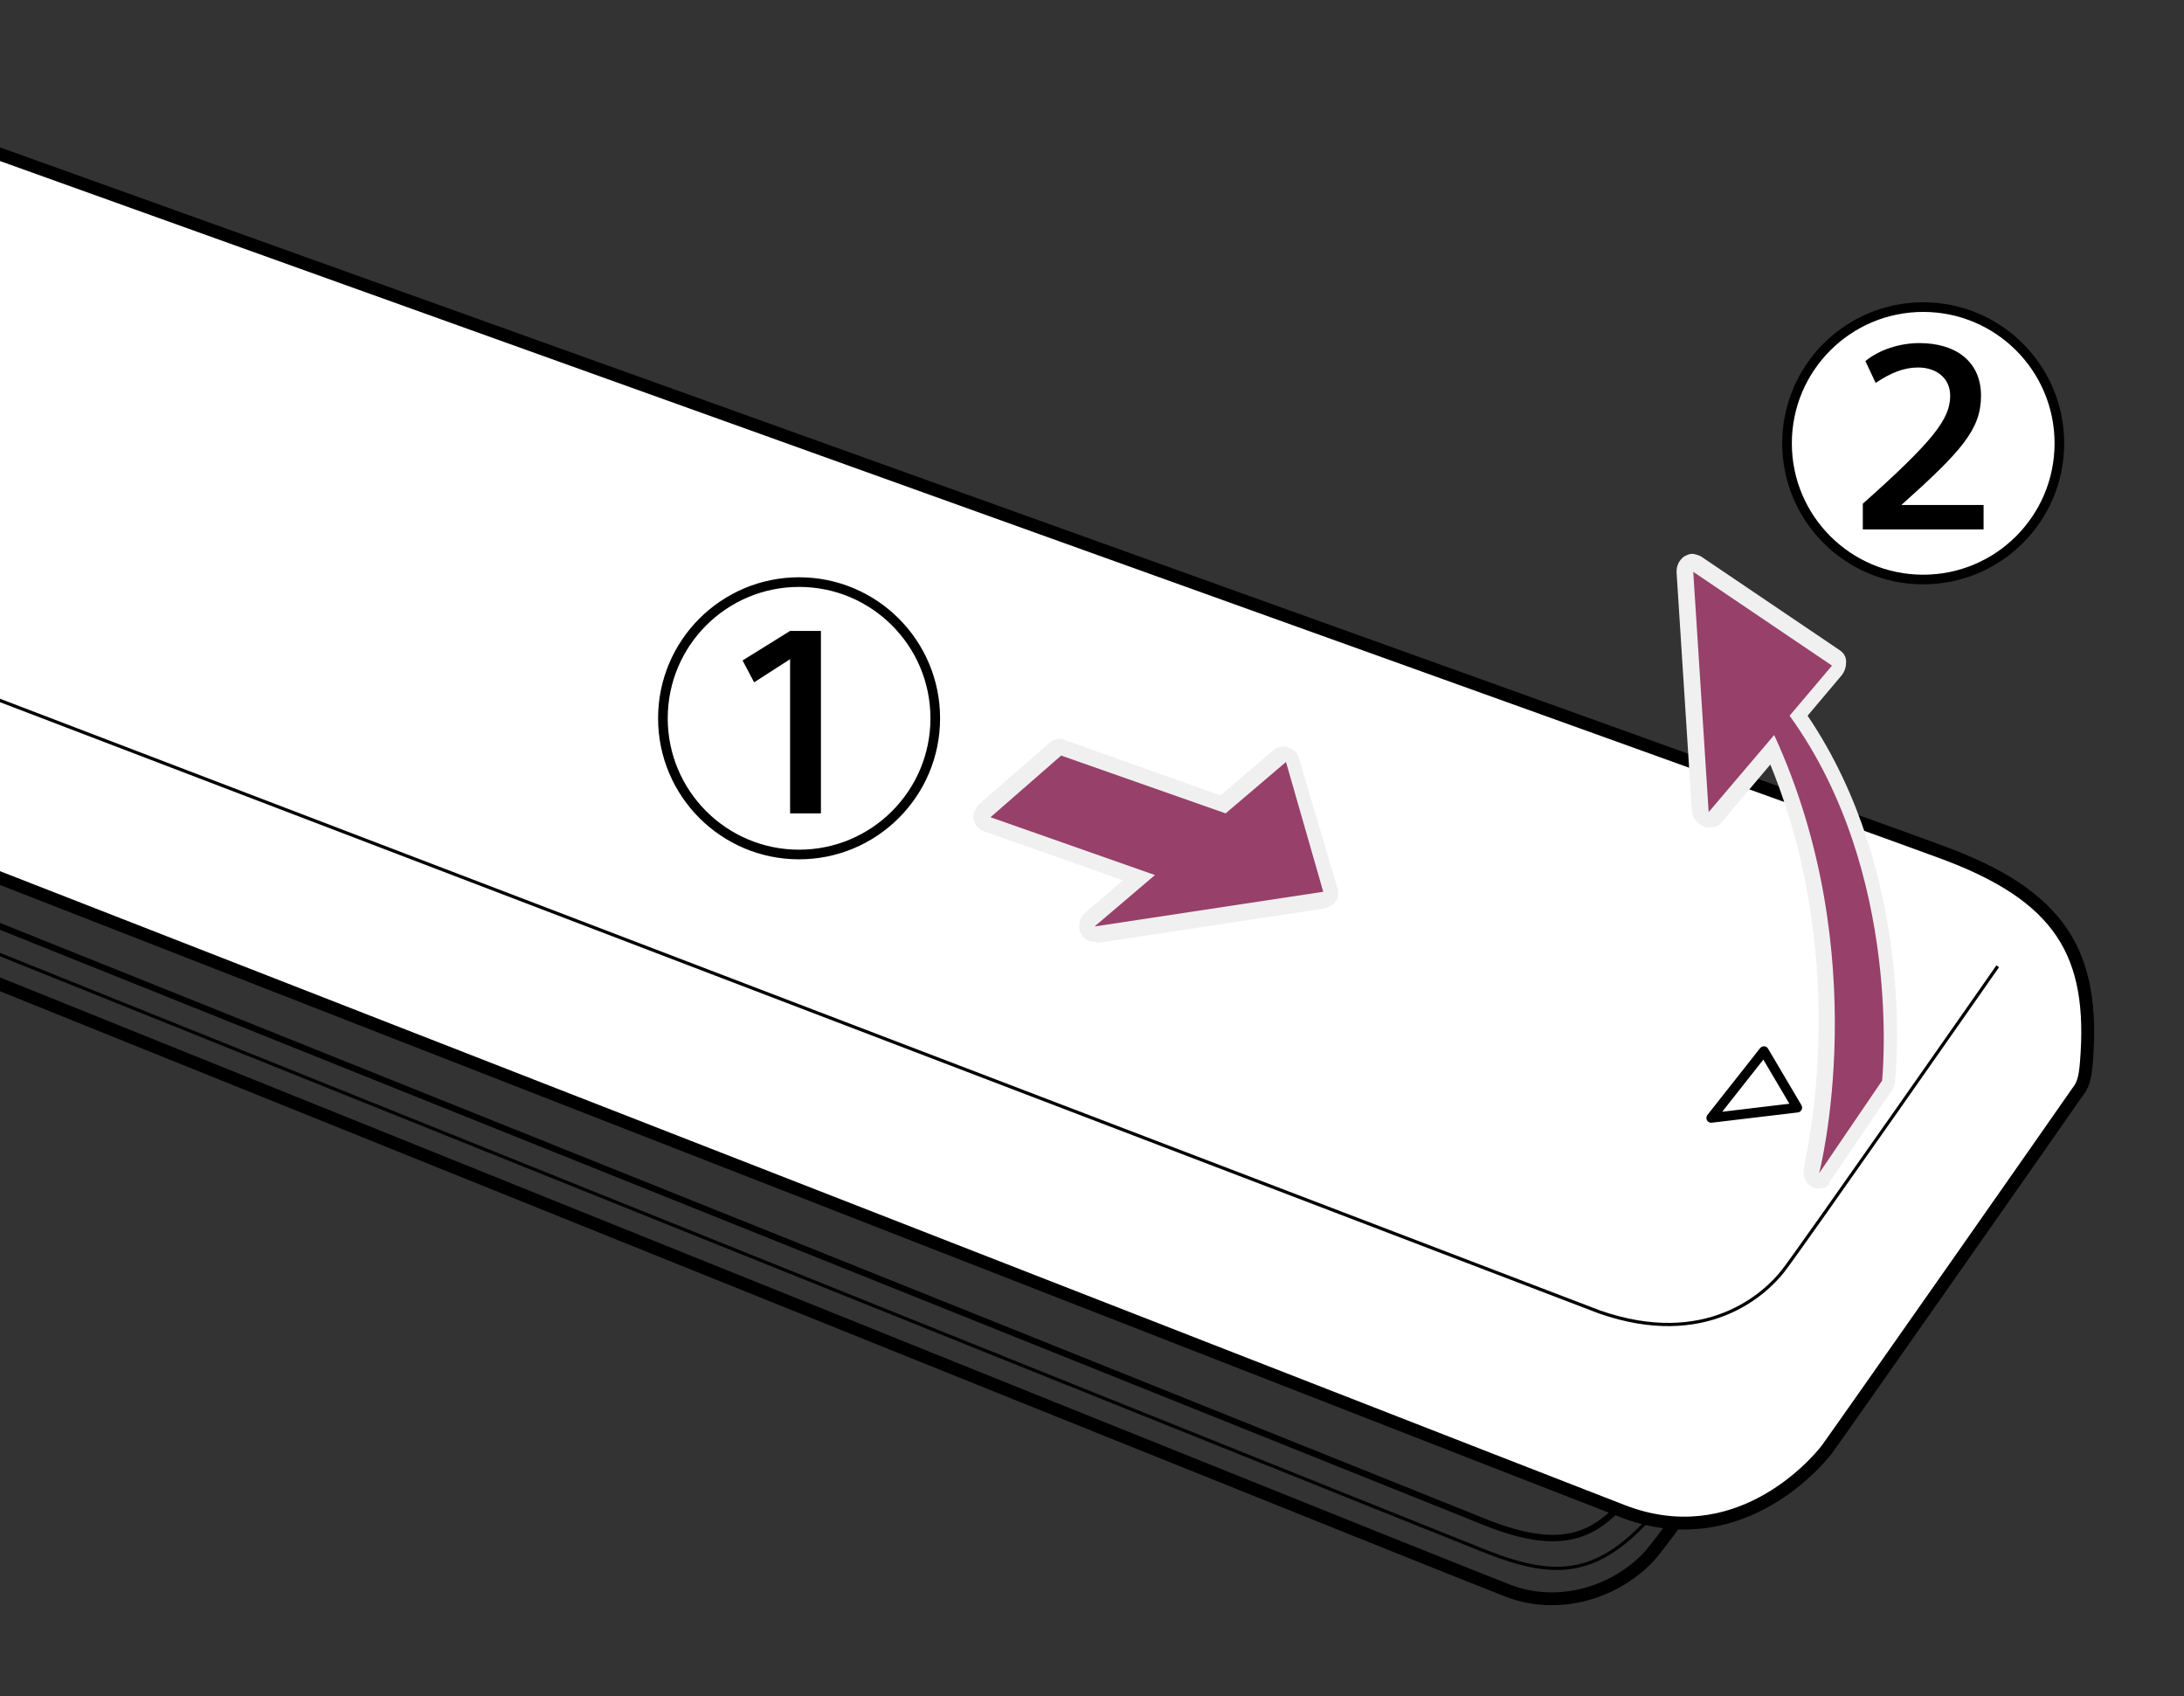 <?xml version="1.0" encoding="utf-8"?>
<!-- Generator: Adobe Illustrator 24.1.1, SVG Export Plug-In . SVG Version: 6.00 Build 0)  -->
<svg version="1.1" xmlns="http://www.w3.org/2000/svg" xmlns:xlink="http://www.w3.org/1999/xlink" x="0px" y="0px" width="170px"
	 height="132px" viewBox="0 0 170 132" enable-background="new 0 0 170 132" xml:space="preserve">
<rect x="0" y="0" width="170" height="132" fill="#333333" stroke="none"/>
<g id="Layer_2">
	<g>
		<path fill="none" stroke="#000000" stroke-linejoin="round" stroke-miterlimit="10" d="M-60.5-9.4l201.9,80.8
			c6.2,2.5,7.6,5.6,7.6,9.6c0,1.4,5.2,1.5,2,7.3c-2.2,4.1-20.3,30.3-22.7,32.9c-2.9,3-7.3,4-10.9,2.6
			c-5.6-2.1-210.7-84.8-210.7-84.8s-1.1-0.4-1.6-1.8l0,0c0,0-0.1-0.8,0.2-1.2l2.2-2.7c0,0-0.2-6.5-0.1-7.9c0-1.3,0.4-1.9,1.1-3.1
			l28.1-30.9C-63.4-8.4-62.3-9.9-60.5-9.4z"/>
		<path fill="none" stroke="#000000" stroke-width="0.5" stroke-miterlimit="10" d="M-92,35.2c0,0,203.5,81.6,207.7,83.3
			c5.8,2.3,8.3,1,10.6-1.5c1.2-1.3,17.9-24.7,22-31.1c0.6-0.9,0.5-3.3,0.5-5.2"/>
		<path fill="none" stroke="#000000" stroke-width="0.25" stroke-miterlimit="10" d="M-94.5,36.3c0,0,205.7,82.7,210.3,84.5
			c5.4,2.1,8.7,1.9,13.1-3.2c1.1-1.3,14.8-20.8,19.6-28.3c1.8-2.8,2.5-3.6,2.7-6"/>
		<path fill="none" stroke="#000000" stroke-width="0.25" stroke-miterlimit="10" d="M-90.8,24.4l202.9,81.6
			c8.2,3.1,10.9,0.9,15.5-4.6c2.5-2.9,14.5-22,14.5-22"/>
		<path fill="#FFFFFF" d="M50.8,77.8L24.9,67.4c-2.6,0.5-2.9,4.7-2.9,4.7l26.1,10.5"/>
		
			<path fill="none" stroke="#000000" stroke-width="0.5" stroke-linecap="round" stroke-linejoin="round" stroke-miterlimit="10" d="
			M50.8,77.8L24.9,67.4c-2.6,0.5-2.9,4.7-2.9,4.7l26.1,10.5"/>
		
			<path fill="none" stroke="#000000" stroke-width="0.5" stroke-linecap="round" stroke-linejoin="round" stroke-miterlimit="10" d="
			M50.8,77.8c-2.6,0.5-2.9,4.7-2.9,4.7"/>
		<path fill="#FFFFFF" d="M-36.8-0.7c0,0-2.6,1.2-2.6,2.2l14.9,5.9c0,0,2.3-2.3,3-2.2"/>
		<path fill="#FFFFFF" d="M50.1,34l-2.2,2.4l1.4,0.5l24.2,9.7c0,0,1.7-2.1,2.5-2"/>
		
			<path fill="none" stroke="#000000" stroke-width="0.75" stroke-linecap="round" stroke-linejoin="round" stroke-miterlimit="10" d="
			M-22.6,5.6c-0.9,0.6-1.9,1.7-1.9,1.7l-14.9-5.9c0-0.7,0.9-1.3,1.5-1.6v1.9"/>
		
			<path fill="none" stroke="#000000" stroke-width="0.75" stroke-linecap="round" stroke-linejoin="round" stroke-miterlimit="10" d="
			M75,45c-0.7,0.6-1.5,1.5-1.5,1.5l-24.2-9.7l-1.4-0.5l1.5-1.7l0.2,2.2"/>
		<path fill="none" stroke="#000000" stroke-width="0.25" stroke-miterlimit="10" d="M71.7,50.2c0.6,0.3,0.9,0.8,0.6,1.2L55.5,74.8
			c-0.3,0.4-1,0.5-1.6,0.2l-11.6-4.8c-0.6-0.3-0.9-0.8-0.6-1.2l16.8-23.4c0.3-0.4,1-0.5,1.6-0.2L71.7,50.2z"/>
		<path fill="#FFFFFF" d="M-49.5,39.3l-16.1-6.4c-1.1,0.7-2.3,3.6-2.3,3.6l16.3,6.5"/>
		
			<path fill="none" stroke="#000000" stroke-width="0.5" stroke-linecap="round" stroke-linejoin="round" stroke-miterlimit="10" d="
			M-49.5,39.3l-16.1-6.4c-1.1,0.7-2.3,3.6-2.3,3.6l16.3,6.5"/>
		
			<path fill="none" stroke="#000000" stroke-width="0.5" stroke-linecap="round" stroke-linejoin="round" stroke-miterlimit="10" d="
			M-49.2,39.4c-1,0.7-2.3,3.6-2.3,3.6"/>
	</g>
</g>
<g id="レイヤー_1">
	<path fill="#FFFFFF" stroke="#000000" stroke-miterlimit="10" d="M-58.5,28.2l25.8-26.1c0,0,1-1.4,2.6-0.9
		c0,0,174.8,62.7,181.2,65.1c9.3,3.4,12,7.9,11.3,16.4c-0.1,1.3-0.3,1.8-0.7,2.3c-0.4,0.6-18.4,26.3-19.5,27.8
		c-1,1.3-7.1,8.2-15.9,4.8c-8.8-3.4-186.6-72.8-186.6-72.8s-1-0.4-1.4-1.6v-6.6C-61.7,36.6-61.9,31.2-58.5,28.2z"/>
	<path fill="none" stroke="#000000" stroke-width="0.25" stroke-miterlimit="10" d="M-66.5,28.9c0.4,0.4,0.8,0.5,0.8,0.5l190.2,72.7
		c8.3,2.9,12.9-1.4,14.3-3.2c1.4-1.8,16.7-23.7,16.7-23.7"/>
	<path fill="#F0F0F0" d="M141.6,92.5c-0.2,0-0.3,0-0.5-0.1c-0.6-0.3-0.8-0.9-0.7-1.5c0-0.2,3.9-15.5-2.6-31.4L134,64
		c-0.2,0.3-0.6,0.4-1,0.4c-0.1,0-0.3,0-0.4-0.1c-0.5-0.2-0.8-0.6-0.9-1.1l-1.2-18.7c0-0.5,0.2-0.9,0.6-1.2c0.2-0.1,0.4-0.2,0.6-0.2
		c0.2,0,0.5,0.1,0.7,0.2l10.8,7.3c0.3,0.2,0.5,0.5,0.5,0.9s-0.1,0.7-0.3,1l-2.7,3.2c8.4,12.4,6.9,27.8,6.8,28.5
		c0,0.2-0.1,0.4-0.2,0.6l-4.9,7.2C142.4,92.3,142,92.5,141.6,92.5z"/>
	<path fill="#974069" d="M139.3,55.7l3.3-3.9l-10.8-7.3l1.2,18.7l5.1-6c7.9,17.2,3.5,34.1,3.5,34.1l4.9-7.2
		C146.5,84.1,148.2,68,139.3,55.7z"/>
	
		<polygon fill="none" stroke="#000000" stroke-width="0.75" stroke-linecap="round" stroke-linejoin="round" stroke-miterlimit="10" points="
		139.9,86.2 133.2,87 137.3,81.8 	"/>
	<path fill="#F0F0F0" d="M85.2,73.3c-0.5,0-0.9-0.3-1.1-0.7c-0.2-0.5-0.1-1.1,0.3-1.5l3-2.6l-10.8-3.8c-0.4-0.1-0.7-0.5-0.8-0.9
		c-0.1-0.4,0.1-0.9,0.4-1.2l5.5-4.8c0.2-0.2,0.5-0.3,0.8-0.3c0.1,0,0.3,0,0.4,0.1l12.1,4.3l4.1-3.5c0.2-0.2,0.5-0.3,0.8-0.3
		c0.1,0,0.2,0,0.4,0.1c0.4,0.1,0.7,0.4,0.8,0.8l3,10.1c0.1,0.3,0.1,0.7-0.1,1c-0.2,0.3-0.5,0.5-0.9,0.6l-17.8,2.7
		C85.4,73.3,85.3,73.3,85.2,73.3z"/>
	<polygon fill="#974069" points="85.2,72.1 89.9,68.1 77.1,63.6 82.6,58.8 95.4,63.3 100.1,59.3 103,69.4 	"/>
</g>
<g id="text">
	<g>
		<circle fill="#FFFFFF" stroke="#000000" stroke-width="0.75" stroke-miterlimit="10" cx="149.7" cy="34.5" r="10.6"/>
		<g>
			<path d="M154.3,41.2H145v-2c5.5-4.9,6.8-6.6,6.8-8.4c0-1.4-1.1-2.2-2.5-2.2c-1.1,0-2.1,0.4-3.3,1.2l-0.8-1.7
				c1.1-0.9,2.7-1.4,4.2-1.4c2.8,0,4.8,1.4,4.8,4.1c0,2.6-1.5,4.3-6.2,8.5h6.4V41.2z"/>
		</g>
	</g>
	<g>
		<circle fill="#FFFFFF" stroke="#000000" stroke-width="0.75" stroke-miterlimit="10" cx="62.2" cy="55.9" r="10.6"/>
		<g>
			<path d="M63.8,63.3h-2.3v-12l-2.8,1.8l-0.9-1.7l3.7-2.3h2.4V63.3z"/>
		</g>
	</g>
</g>
</svg>

